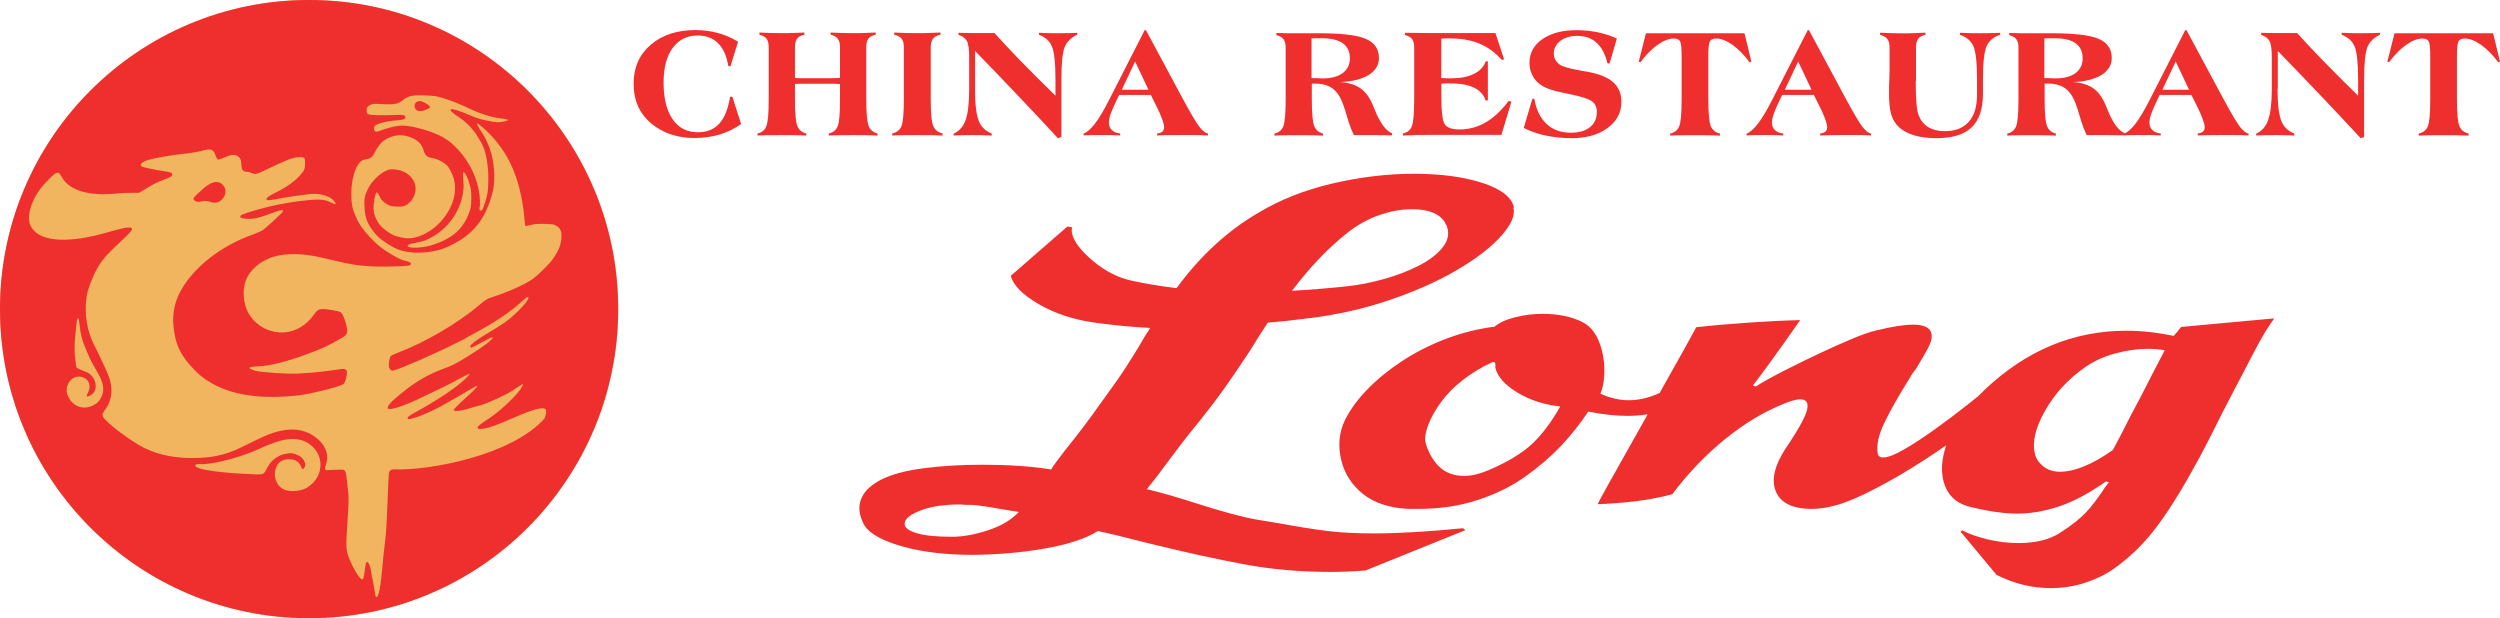 <svg xmlns="http://www.w3.org/2000/svg" id="Layer_2" viewBox="0 0 275.21 68.05"><defs><style>.cls-1,.cls-2,.cls-3{stroke-width:0px;}.cls-1,.cls-3{fill:#ee2f2e;}.cls-2{fill:#f1b560;}.cls-3{fill-rule:evenodd;}</style></defs><g id="Layer_1-2"><circle class="cls-2" cx="34.03" cy="34.03" r="34.03"></circle><path class="cls-3" d="M46.92,12.07c.21-.1.4-.2.42-.24.11-.16-.73-.68-1.12-.7-.33-.01-.57.2-.58.52-.02.56.56.75,1.28.42Z"></path><path class="cls-3" d="M22.33,22.16c.35-.06.49-.05.8.06.4.14.72.13,1.04-.04.11-.06.3-.24.42-.41.36-.51.32-1.14-.2-1.54-.65-.49-1.44.04-2.01.53-.49.43-.95.86-1.01.97-.1.18-.1.21.05.34.19.17.33.18.91.09Z"></path><path class="cls-3" d="M34.03,0C15.23,0,0,15.23,0,34.03s15.23,34.02,34.03,34.02,34.02-15.23,34.02-34.02S52.82,0,34.03,0ZM40.36,12.11c0-.21.05-.34.26-.48.43-.29.8-.19,1.46-.16,1.41.05,1.69,0,2.31-.48.59-.45,1.03-.54,2.41-.49.94.04,1.24.08,1.86.26.83.24,2.2.79,3.25,1.3,1.02.49,2.31.88,3.21.97.83.08,1.01.2.47.32-.67.15-.96.14-1.97-.07-.78-.16-1.23-.3-1.95-.62-1.07-.47-1.93-.73-2.06-.61-.11.11.18.38.98.9.72.47,1.57,1.35,1.95,2.02.11.2.31.54.45.76.52.86.83,2.65.76,4.43-.04.98-.07,1.2-.3,1.96-.14.47-.3.9-.35.96-.13.15-.29.13-.32-.03-.01-.07,0-.25.05-.4.17-3.24-2.08-6.66-4.49-7.76-1.34-.61-3.38-1.17-4.38-1.05-.61.07-1.17.22-1.92.48-.46.17-.63.2-.73.13-.16-.11-.19-.36-.08-.55.16-.27,1.31-.57,2.44-.65.68-.04.96-.14.97-.31.01-.28-.29-.34-1.24-.28-.48.03-1.31.04-1.86.02-1.11-.04-1.19-.08-1.17-.56ZM51.04,20.41c-.02-.06-.04-.42-.05-.82-.02-.66-.01-.71.1-.61.22.2.48.78.65,1.46.13.53.16.86.14,1.55-.02.8-.05.94-.3,1.58-.67,1.73-1.87,2.74-4.11,3.44-.57.18-1.98.39-2.51.16-.29-.13.13-.35.83-.45.73-.1,1.24-.3,2-.76,1.68-1.01,2.91-2.85,3.18-4.75.05-.38.09-.74.07-.8ZM7.43,43.47c-.33-.91.29-2.03,1.27-2.01.95.01,1.45.9.98,1.77-.1.18-.15.36-.12.4.1.11.58-.17.78-.44.28-.38.25-1.08-.05-1.55-.28-.43-.55-.63-1.21-.86-.29-.11-.58-.24-.63-.3-.06-.06-.14-.55-.19-1.17-.08-.91-.07-1.27.04-2.51.15-1.6.19-1.81.32-1.76.05.02.11.33.15.76.07.83.25,1.61.57,2.36.12.28.32.77.45,1.08.13.31.47.96.77,1.45.77,1.27,1.26,2.45.18,3.62-1.24,1.02-2.79.57-3.31-.84ZM33.88,53.64c-.64.39-1.56.52-2.34.34-.98-.23-1.55-1.43-1.16-2.48.26-.71.86-1.03,1.71-.93.5.06.87.34,1.05.79.14.34.24.36.39.08.21-.39-.07-.97-.61-1.27-.53-.29-.89-.34-1.52-.21-.81.17-1.5.68-1.92,1.42-.56,1-.18.9-2.92.76-.19,0-5.32-.29-5.04-.95.04-.09.17-.11.53-.1,1.54.06,4.43-.82,5.8-1.39,2.01-.83,4.64-2.34,6.57-.52,1.38,1.31,1.03,3.48-.55,4.44ZM42.94,40.63c.1.17.16.2.36.16.59-.11,4.64-1.87,6.65-2.89.48-.25.9-.45.92-.45.02,0,.19-.09.36-.2.18-.11.68-.39,1.1-.62,2.04-1.08,3.85-2.29,4.97-3.32.37-.34.72-.62.77-.62.36.01-.29.88-1.47,1.97-.75.69-1.03.88-3.21,2.2-.93.56-1.61,1.09-1.62,1.25,0,.09.05.15.12.15.07,0,.62-.27,1.22-.61.62-.34,1.11-.57,1.13-.52.06.22-1.03,1.05-2.91,2.2-1.02.63-1.6.93-2.22,1.15-1.72.62-2.99,1.32-4.39,2.39-1.42,1.1-2.03,1.7-2.04,2.01-.02.59,3.05-.79,3.22-.88.32-.15.92-.44,1.32-.63,1.79-.85,2.36-1.13,3.33-1.67.57-.31,1.07-.56,1.12-.54.14.05-.69.83-1.67,1.56-1.01.75-2.88,1.92-4.12,2.58-.86.46-1.11.66-.98.8.18.2,2.21-.58,3.77-1.45,1.29-.72,2.1-1.18,2.93-1.68.45-.27.85-.49.88-.49.18,0-.11.32-1.27,1.37-.73.66-1.3,1.24-1.28,1.29.06.18.75.12,1.59-.14.44-.14,1.05-.31,1.35-.38.73-.18,2.89-1.17,3.57-1.64.86-.59,1.23-.8,1.14-.64-.04.07-.12.23-.18.34-.34.67-2.23,2.48-3.4,3.27-1.31.88-1.41.96-1.42,1.11,0,.12.05.15.23.16.63.02,1.67-.32,3.76-1.24,2.12-.93,3.2-1.22,3.48-.92.13.14.09.54-.1,1-3.58,4.05-12.58,5.75-16.53,5.61-.22,0-.37.04-.48.14-.15.14-.16.25-.28,3.45-.09,2.37-.17,3.63-.28,4.44-.09.62-.22,1.87-.29,2.77-.18,2.12-.41,3.27-.66,3.26-.04,0-.08-.06-.1-.14-.02-.07-.09-.5-.16-.95-.07-.45-.15-.9-.19-1-.03-.1-.09-.43-.13-.73-.07-.53-.27-1.03-.42-1.04-.14,0-.19.18-.28.97-.09.84-.2,1.07-.41.89-.47-.4-1.34-2.1-1.53-2.97-.12-.58-.12-.87.06-3.67.13-1.97.13-2.39.05-3.01-.05-.4-.12-1.01-.15-1.37-.03-.35-.1-.73-.17-.83-.11-.19-.13-.19-.93-.17-.45.01-.91.03-1.03.05-.29.04-.33-.13-.15-.65.33-.93.01-1.9-.74-2.62-2.01-1.92-4.57-1.23-6.82-.11-2.38,1.18-2.71,1.33-3.64,1.6-.52.15-1.3.31-1.73.35-2.41.25-4.93.05-7.12-1.04-1.5-.75-4.2-2.8-4.49-3.4-.12-.25-.08-.37.24-.81.51-.69.79-1.63.63-2.71-.14-.98-.78-2.1-1.19-3.03-.15-.34-.42-.88-.59-1.21-.86-1.58-1.19-3.6-.91-5.49.11-.74.64-2.15,1.16-3.07.52-.93,1.05-1.54,2.55-2.94,1.05-.98,1.3-1.26,1.28-1.4-.02-.16-.05-.18-.38-.18-.36,0-.8.1-2.75.65-2,.56-6.69,1.54-7.99-.77-.5-.88-.08-2.62.99-4.07.48-.66,1.55-1.73,1.81-1.82.25-.09.34-.02.59.44,1.09,1.99,4.3,2.05,6.25,1.81.3-.04.92-.07,1.4-.06h.86s.57-.34.57-.34c.92-.57,1.62-.93,2.18-1.11.66-.22.91-.37.91-.55,0-.2-.18-.28-.83-.37-.77-.1-2.36-.43-2.52-.53-.24-.14-.11-.38.34-.59.55-.26,3-.7,4.9-.89.26-.03.67-.09.92-.14,1.07-.23,1.62-.57,1.94.37.1.28.21.47.29.49.07.02.39-.09.71-.23.7-.32,1.08-.36,1.4-.18.33.19.43.4.46.96.03.61.16.78.61.8.18,0,.45.08.59.15.34.18.45.14,2.09-.65,1.76-.85,2.38-1.08,3-1.11.69-.03.74.03.72.75-.02.51-.05.6-.26.89-.65.88-1.63,1.6-3.13,2.33-.61.3-.92.55-.85.68.07.13.29.11,1.73-.15.74-.13,1.53-.26,1.77-.28.23-.02.7-.08,1.03-.13,1.09-.17,2.19.06,2.77.59.27.25.38.49.22.49-.04,0-.25-.1-.48-.21-.7-.35-1.32-.38-3.41-.13-.99.12-2.03.33-2.3.38-1.38.26-3.97.99-4.18,1.22-.18.2.11.33.77.36.67.03,1.39-.14,2.65-.63.89-.34,1.27-.41,1.26-.22,0,.1-1.87,1.83-2.23,2.08-.16.11-.68.34-1.16.51-3.55,1.27-6.56,3.66-7.96,6.32-.6,1.13-.84,2.35-.73,3.67.18,2.1.82,3.41,2.45,5.03,2.93,2.91,7.58,3.11,11.47,2.65.87-.1,4.1-.83,4.75-1.2.18-.1.31-.44.41-1.04.06-.33.04-.4-.09-.54-.15-.15-.17-.15-.94-.04-1.9.26-2.29.31-4.15.43-1.17.08-4.18-.11-4.87-.3-.98-.27-.85-.45.34-.49,1.38-.04,3.53-.62,6.23-1.68.97-.38,1.13-.45,2.44-1.16,1-.54,1.13-.68,1.09-1.15-.07-.72-.47-1.8-.73-1.98-.13-.09-1.37-.32-1.8-.33-.59-.02-.74.06-1.14.62-.52.74-1.2,1.3-1.97,1.63-2.35,1.02-5.24-.47-5.67-3.07-.26-1.54.04-2.74,1.21-3.83,2.09-1.92,5.38-1.5,7.9-.88,2.58.63,3.7.86,6.34.85,1.16,0,2.57-.07,2.73-.13.07-.03.14-.11.14-.19,0-.14-.17-.22-.83-.37-.33-.08-1.21-.56-2.11-1.16-.98-.66-2.33-2.11-2.84-3.06-.2-.38-.44-.93-.54-1.23-.47-1.46-.23-3.93.49-5.05.25-.4.47-.55.93-.63.5-.09.67-.24.94-.77.3-.59.63-1.03.97-1.27,1.02-.71,2.16-.79,3.27-.24.59.29.94.7,1.12,1.3.18.6.36.75,1.03.87.6.11,1.35.53,1.67.93.11.14.31.52.45.84,1.29,2.97-1.64,6.74-4.61,7.04-.49.05-1.43-.13-1.93-.38-.69-.34-1.41-.96-1.68-1.46-.4-.72-.49-1.17-.41-1.97.07-.74.23-1.28.36-1.23.04.02.15.18.24.37.22.46.39.64.85.92.35.21.46.24,1.07.26.61.02.73,0,1.05-.17.21-.11.47-.34.61-.55,1.03-1.43.08-3.17-1.83-3.36-.48-.05-.61-.03-.97.13-.85.38-1.71,1.27-2.12,2.21-.3.67-.34.98-.27,1.96.08,1.1.27,1.59.95,2.5.39.51.62.73,1.28,1.19.51.35,1.05.66,1.45.81,1.13.44,2.7.44,3.88.2.97-.2,1.29-.32,2.33-.86,2.33-1.2,3.53-3.07,4.17-5.52.32-1.21.28-2.8-.11-4.38-.16-.64-.66-1.77-1.02-2.29-.42-.61-.6-.96-.54-1.02.03-.02.26.14.52.36,3.23,2.8,4.41,6.25,4.76,10.91.07.03.35-.02.62-.09.38-.11.72-.13,1.49-.12.87.02,1.03.04,1.29.19.47.27.63.59.6,1.24-.03.85-.33,1.59-1.04,2.56-.37.51-1.68,1.78-2.2,2.13-.85.58-2.68,1.39-4.4,1.95-.56.18-.72.28-1.45.9-2.24,1.91-5.89,4.05-8.72,5.13-.53.2-.99.42-1.03.5-.04.07-.11.36-.14.63-.05.39-.04.53.06.69Z"></path><path class="cls-1" d="M262.81,6.79l.79-3.13h10.85l.76,3.13-.19.07c-.61-.82-1.25-1.47-1.9-1.93-.66-.46-1.25-.69-1.78-.69-.34,0-.57.1-.69.29-.12.2-.18.74-.18,1.63v4.8c0,1.52.09,2.49.27,2.92.18.43.52.71,1.01.82v.23c-.39-.02-.79-.03-1.2-.04-.41,0-.95-.01-1.63-.01-.63,0-1.14,0-1.53.01s-.76.02-1.12.04v-.23c.49-.11.82-.37.99-.78.18-.41.27-1.4.27-2.96v-4.8c0-.89-.06-1.43-.18-1.63-.12-.2-.35-.29-.68-.29-.54,0-1.13.23-1.78.69-.65.46-1.29,1.11-1.9,1.93l-.19-.07ZM250.72,9.76c0,1.67.14,2.84.41,3.53.27.69.75,1.15,1.43,1.4v.23c-.42-.02-.8-.03-1.14-.04-.34,0-.64-.01-.91-.01-.32,0-.66,0-1.02.01-.36,0-.73.02-1.12.04v-.21c.61-.27,1.06-.76,1.32-1.5.26-.74.4-1.89.4-3.45v-3.41c0-.91-.08-1.52-.25-1.83-.17-.31-.48-.54-.92-.68v-.23c.58.01,1.04.02,1.37.03.33,0,.64,0,.93,0,.19,0,.46,0,.83,0,.37,0,.65,0,.83,0,.84.93,1.78,1.94,2.81,3,1.04,1.07,2.34,2.36,3.9,3.9v-1.78c0-1.83-.13-3.05-.39-3.65-.26-.61-.74-1.03-1.42-1.28v-.22c.41.02.78.03,1.12.04.34,0,.64.01.91.01.33,0,.67,0,1.04-.01.36,0,.74-.02,1.15-.04v.21c-.66.3-1.11.74-1.37,1.32-.25.57-.38,1.79-.38,3.63v6.32l-.38.12c-1.55-1.68-3.09-3.32-4.61-4.91-1.52-1.6-3.02-3.16-4.51-4.69v4.17ZM233.84,14.92v-.21c.41-.17.83-.55,1.27-1.13.45-.59.97-1.46,1.56-2.63l3.89-7.63h.14l4.05,7.54c.85,1.58,1.46,2.6,1.81,3.07.36.47.68.72.97.77v.21c-.32-.02-.65-.03-1-.04-.35,0-.81-.01-1.39-.01-.72,0-1.32,0-1.8.01s-.95.02-1.41.04v-.21c.27-.04.47-.11.59-.22.12-.11.18-.27.18-.49,0-.2-.07-.49-.22-.89-.14-.4-.36-.89-.65-1.46l-.59-1.19h-3.49l-.28.58c-.29.6-.51,1.1-.65,1.5-.14.4-.2.72-.2.97,0,.34.11.61.33.82.22.21.52.33.92.38v.21c-.29-.02-.59-.03-.9-.04-.31,0-.7-.01-1.18-.01s-.87,0-1.15.01c-.29,0-.56.02-.82.04ZM240.98,9.88l-1.47-3.11-1.47,3.11h2.94ZM225.08,10.96c0,1.5.09,2.47.26,2.91.18.44.5.72.98.83v.23c-.37-.02-.75-.03-1.15-.04-.4,0-.93-.01-1.6-.01s-1.14,0-1.52.01c-.37,0-.74.02-1.08.04v-.23c.47-.1.8-.36.97-.79.17-.42.26-1.41.26-2.95v-5.74c0-.39-.08-.69-.23-.9-.16-.21-.42-.36-.79-.45v-.24c.43.01.85.02,1.27.03.42,0,.92,0,1.52,0h1.82c2.53,0,4.28.2,5.24.62.96.41,1.44,1.12,1.44,2.11,0,.77-.38,1.39-1.13,1.86-.76.47-1.8.73-3.12.78.93.07,1.67.31,2.23.7.56.4,1.01,1.02,1.36,1.87.05.12.12.29.21.51.58,1.44,1.21,2.29,1.89,2.56v.23c-.59-.01-1.18-.02-1.79-.03-.61,0-1.4,0-2.4,0-.25-.46-.52-1.18-.8-2.16-.28-.98-.54-1.69-.8-2.11-.29-.48-.64-.84-1.07-1.06-.43-.22-.96-.34-1.59-.34-.04,0-.1,0-.19,0-.09,0-.15,0-.19,0v1.75ZM225.06,8.6c.1,0,.25,0,.43,0,.4.02.66.03.79.03.95,0,1.69-.2,2.21-.59.52-.39.78-.94.78-1.64s-.26-1.27-.78-1.64c-.52-.37-1.3-.55-2.33-.55-.26,0-.47,0-.63,0-.16,0-.32.01-.48.02v4.35ZM210.89,8.94c0,.99.03,1.8.08,2.43.05.62.14,1.07.25,1.34.23.57.58,1.01,1.06,1.29.48.29,1.08.44,1.81.44,1.15,0,2.03-.34,2.64-1.03.61-.68.91-1.68.91-2.98v-1.66c0-1.87-.14-3.1-.4-3.69-.27-.59-.76-1-1.48-1.25v-.22c.45.02.85.03,1.19.04.34,0,.64.01.89.01.33,0,.69,0,1.09-.01.4,0,.82-.02,1.26-.04v.21c-.72.24-1.22.66-1.49,1.25-.27.59-.41,1.82-.41,3.7v1.57c0,1.66-.42,2.89-1.24,3.68-.83.79-2.11,1.19-3.84,1.19-.95,0-1.77-.1-2.45-.3-.68-.2-1.24-.49-1.69-.89-.4-.37-.69-.83-.86-1.37-.17-.54-.26-1.33-.26-2.36,0-.41,0-.9.03-1.46.02-.57.03-.93.03-1.09v-2.54c0-.39-.08-.69-.24-.9-.16-.21-.43-.36-.8-.46v-.24c.38.02.77.04,1.17.05.4.01.81.02,1.24.02s.89,0,1.31-.02c.42-.01.84-.03,1.27-.05v.24c-.37.07-.63.21-.79.42-.16.22-.25.52-.25.93v3.76ZM192.28,14.92v-.21c.41-.17.83-.55,1.27-1.13.45-.59.97-1.46,1.56-2.63l3.89-7.63h.14l4.05,7.54c.85,1.58,1.46,2.6,1.81,3.07.36.47.68.72.97.77v.21c-.32-.02-.65-.03-1-.04-.35,0-.81-.01-1.39-.01-.72,0-1.32,0-1.8.01s-.95.02-1.41.04v-.21c.27-.04.47-.11.59-.22.12-.11.18-.27.18-.49,0-.2-.07-.49-.22-.89-.14-.4-.36-.89-.65-1.46l-.59-1.19h-3.49l-.28.58c-.29.6-.51,1.1-.65,1.5-.14.4-.2.72-.2.97,0,.34.11.61.33.82.22.21.52.33.92.38v.21c-.29-.02-.59-.03-.9-.04-.31,0-.7-.01-1.18-.01s-.87,0-1.15.01c-.29,0-.56.02-.82.04ZM199.42,9.88l-1.47-3.11-1.47,3.11h2.94ZM180.4,6.79l.79-3.13h10.85l.76,3.13-.19.07c-.61-.82-1.25-1.47-1.9-1.93-.66-.46-1.25-.69-1.78-.69-.34,0-.57.1-.69.29-.12.2-.18.74-.18,1.63v4.8c0,1.52.09,2.49.27,2.92.18.43.52.71,1.01.82v.23c-.39-.02-.79-.03-1.2-.04-.41,0-.95-.01-1.63-.01-.63,0-1.14,0-1.53.01-.38,0-.76.02-1.12.04v-.23c.49-.11.82-.37.99-.78.18-.41.27-1.4.27-2.96v-4.8c0-.89-.06-1.43-.18-1.63-.12-.2-.35-.29-.68-.29-.54,0-1.13.23-1.78.69-.65.46-1.29,1.11-1.9,1.93l-.19-.07ZM167.74,14.09l.95-3.22h.21c.21,1.21.67,2.14,1.36,2.78.69.64,1.58.96,2.66.96.9,0,1.6-.2,2.11-.61.51-.41.76-.97.76-1.68,0-.51-.18-.9-.55-1.17-.36-.27-1.2-.54-2.5-.8-1.09-.21-1.85-.41-2.3-.58-.44-.17-.8-.38-1.09-.63-.31-.28-.56-.61-.73-1-.17-.38-.25-.79-.25-1.22,0-1.08.47-1.94,1.42-2.61.95-.66,2.21-.99,3.77-.99.78,0,1.55.08,2.31.23.76.16,1.46.38,2.12.69l-.8,2.75h-.23c-.24-1.01-.64-1.78-1.19-2.28-.56-.51-1.27-.76-2.14-.76-.76,0-1.38.18-1.86.55-.48.37-.72.83-.72,1.4,0,.23.05.44.15.64.1.2.25.37.44.53.3.24,1.04.46,2.22.67.47.08.84.15,1.1.2,1.21.24,2.09.62,2.67,1.15.57.53.86,1.24.86,2.12,0,1.17-.5,2.13-1.52,2.88-1.01.75-2.33,1.12-3.96,1.12-1,0-1.95-.1-2.85-.29-.9-.19-1.71-.47-2.43-.84ZM154.45,14.92v-.23c.48-.1.8-.36.97-.79.17-.42.26-1.41.26-2.95v-5.75c0-.39-.08-.69-.23-.9-.16-.2-.42-.35-.79-.45v-.24h.1c1.2.02,2.1.03,2.69.03h7.17l.96,2.89-.25.07c-.72-.81-1.53-1.4-2.45-1.79-.92-.39-1.99-.58-3.21-.58-.28,0-.49,0-.63,0-.14,0-.26.01-.38.03v4.33c.19.01.38.02.56.03.18,0,.36,0,.55,0,1.01,0,1.85-.16,2.51-.5.66-.33,1.08-.79,1.27-1.37h.24v4.31h-.24c-.2-.61-.62-1.08-1.27-1.4-.65-.32-1.49-.48-2.54-.48-.29,0-.5,0-.65,0-.15,0-.29.01-.42.03v1.56c0,1.57.13,2.54.38,2.92.26.37.8.56,1.63.56,1.03,0,1.99-.26,2.88-.78.89-.52,1.73-1.31,2.53-2.37l.29.1-1.1,3.65h-7.13c-.12,0-.31,0-.57,0-.26,0-.46,0-.59,0-.46,0-.89,0-1.31.02-.42.01-.82.03-1.22.05ZM144.41,10.96c0,1.5.09,2.47.26,2.91.18.44.5.72.98.83v.23c-.37-.02-.75-.03-1.15-.04-.4,0-.93-.01-1.6-.01s-1.14,0-1.52.01c-.37,0-.74.02-1.08.04v-.23c.47-.1.8-.36.97-.79.17-.42.26-1.41.26-2.95v-5.74c0-.39-.08-.69-.23-.9-.16-.21-.42-.36-.79-.45v-.24c.43.01.85.02,1.27.03.42,0,.92,0,1.52,0h1.82c2.54,0,4.28.2,5.24.62.96.41,1.44,1.12,1.44,2.11,0,.77-.38,1.39-1.13,1.86-.76.47-1.8.73-3.12.78.93.07,1.67.31,2.23.7.56.4,1.01,1.02,1.36,1.87.05.12.11.29.21.51.58,1.44,1.21,2.29,1.89,2.56v.23c-.59-.01-1.18-.02-1.79-.03-.61,0-1.4,0-2.4,0-.25-.46-.52-1.18-.8-2.16-.28-.98-.55-1.69-.8-2.11-.29-.48-.64-.84-1.07-1.06-.43-.22-.96-.34-1.59-.34-.04,0-.1,0-.19,0-.09,0-.15,0-.19,0v1.75ZM144.39,8.6c.1,0,.25,0,.43,0,.4.02.66.03.79.03.95,0,1.69-.2,2.21-.59.52-.39.78-.94.78-1.64s-.26-1.27-.78-1.64c-.52-.37-1.3-.55-2.33-.55-.26,0-.47,0-.63,0-.16,0-.32.01-.48.02v4.35ZM119.29,14.92v-.21c.41-.17.83-.55,1.27-1.13.45-.59.97-1.46,1.56-2.63l3.89-7.63h.14l4.05,7.54c.85,1.58,1.46,2.6,1.81,3.07.36.47.68.72.97.77v.21c-.32-.02-.65-.03-1-.04-.35,0-.81-.01-1.39-.01-.72,0-1.32,0-1.8.01-.48,0-.95.02-1.41.04v-.21c.27-.04.47-.11.59-.22.12-.11.18-.27.18-.49,0-.2-.07-.49-.22-.89-.14-.4-.36-.89-.65-1.46l-.59-1.19h-3.49l-.28.58c-.29.6-.51,1.1-.65,1.5-.14.4-.2.72-.2.97,0,.34.11.61.33.82.22.21.52.33.92.38v.21c-.29-.02-.59-.03-.9-.04-.31,0-.7-.01-1.18-.01s-.87,0-1.15.01c-.29,0-.56.02-.82.04ZM126.43,9.88l-1.47-3.11-1.47,3.11h2.94ZM107.33,9.76c0,1.67.14,2.84.41,3.53.27.69.75,1.15,1.43,1.4v.23c-.42-.02-.8-.03-1.14-.04-.34,0-.64-.01-.91-.01-.32,0-.66,0-1.02.01-.36,0-.73.02-1.12.04v-.21c.61-.27,1.06-.76,1.32-1.5.26-.74.39-1.89.39-3.45v-3.41c0-.91-.08-1.52-.25-1.83-.17-.31-.48-.54-.92-.68v-.23c.58.01,1.04.02,1.37.03.33,0,.64,0,.93,0,.19,0,.46,0,.83,0,.37,0,.65,0,.83,0,.84.93,1.78,1.94,2.81,3,1.04,1.07,2.34,2.36,3.9,3.9v-1.78c0-1.83-.13-3.05-.39-3.65-.26-.61-.74-1.03-1.42-1.28v-.22c.41.02.78.03,1.12.04.34,0,.64.01.91.01.33,0,.67,0,1.04-.01.36,0,.74-.02,1.14-.04v.21c-.66.3-1.11.74-1.37,1.32-.25.57-.38,1.79-.38,3.63v6.32l-.38.12c-1.55-1.68-3.09-3.32-4.61-4.91-1.52-1.6-3.02-3.16-4.51-4.69v4.17ZM102.46,10.95c0,1.5.09,2.47.27,2.9.18.44.52.72,1.03.84v.23c-.38-.02-.78-.03-1.2-.04-.42,0-.97-.01-1.66-.01-.65,0-1.17,0-1.56.01-.39,0-.76.02-1.12.04v-.23c.5-.11.84-.37,1.01-.79.18-.42.27-1.4.27-2.95v-5.78c0-.39-.08-.69-.24-.9-.16-.21-.43-.36-.82-.45v-.24c.4.02.79.04,1.2.05.41.01.82.02,1.25.02.45,0,.89,0,1.33-.02.43-.01.87-.03,1.31-.05v.24c-.38.08-.66.23-.82.44-.16.21-.25.52-.25.91v5.78ZM87.5,8.58c.15.02.34.03.57.03.22,0,.63,0,1.22,0h1.4c.28,0,.56,0,.85,0,.29,0,.61-.01.93-.03v-3.41c0-.39-.08-.7-.25-.91-.16-.21-.42-.36-.78-.44v-.24c.4.02.8.04,1.21.05.41.01.82.02,1.25.02s.84,0,1.25-.02c.41-.01.82-.03,1.25-.05v.24c-.36.06-.62.2-.79.41-.16.21-.25.53-.25.94v5.78c0,1.48.09,2.45.26,2.9.18.45.5.73.98.84v.23c-.37-.02-.75-.03-1.14-.04-.4,0-.91-.01-1.56-.01s-1.16,0-1.54.01c-.39,0-.76.02-1.12.04v-.23c.47-.1.79-.35.97-.78.18-.42.26-1.41.26-2.96v-1.7c-.18-.01-.4-.02-.63-.03-.24,0-.62,0-1.15,0h-1.4c-.53,0-.91,0-1.15,0-.24,0-.45.01-.63.03v1.7c0,1.51.09,2.48.26,2.92.18.43.5.7.98.82v.23c-.37-.02-.76-.03-1.16-.04-.4,0-.94-.01-1.6-.01s-1.14,0-1.52.01-.74.02-1.08.04v-.23c.48-.1.8-.36.97-.79.17-.42.26-1.41.26-2.95v-5.78c0-.39-.08-.69-.23-.9-.16-.21-.42-.36-.79-.45v-.24c.39.02.78.04,1.17.05.4.01.8.02,1.22.02.44,0,.88,0,1.3-.02.42-.01.84-.03,1.26-.05v.24c-.37.07-.63.21-.79.42-.16.21-.25.52-.25.93v3.4ZM81.61,13.64c-.74.52-1.53.91-2.39,1.17-.86.26-1.8.38-2.82.38-.89,0-1.73-.13-2.52-.39-.79-.26-1.48-.64-2.09-1.13-.69-.57-1.21-1.22-1.54-1.95-.33-.73-.5-1.57-.5-2.54,0-1.75.63-3.17,1.88-4.25,1.25-1.08,2.9-1.62,4.95-1.62.85,0,1.66.11,2.44.32.78.21,1.52.53,2.23.96l-.84,2.71-.24-.03c-.17-1.1-.55-1.94-1.12-2.51-.57-.57-1.32-.85-2.26-.85-1.16,0-2.07.46-2.74,1.37-.67.91-1,2.18-1,3.8,0,1.74.33,3.08.99,4.04.66.96,1.59,1.44,2.78,1.44,1,0,1.78-.31,2.36-.95.58-.63.97-1.61,1.19-2.95l.25-.02.95,2.96Z"></path><path class="cls-3" d="M112.15,56.37c-.82.87-1.95,1.54-3.4,2.01-1.44.47-2.75.71-3.93.71-1.69,0-2.96-.12-3.81-.37-.84-.24-1.31-.54-1.4-.89-.14-.56.38-1.08,1.56-1.57,1.18-.49,2.71-.73,4.6-.73,0,0,.17.02.5.05h.59c.39,0,1.01.07,1.86.21.85.14,1.79.3,2.81.47l.61.1ZM159.09,24.55c.03.1.09.21.18.31.04.17.07.28.08.31.19.73-.02,1.45-.62,2.17-.6.71-1.46,1.36-2.59,1.93-1.12.57-2.4,1.06-3.83,1.46-1.43.4-2.84.67-4.24.81-2.03.21-3.98.37-5.84.47,1.95-2.58,3.96-4.68,6.02-6.32,1.14-.91,2.34-1.58,3.59-2.01,1.26-.44,2.44-.65,3.55-.65,1.89,0,3.13.5,3.71,1.51ZM171.76,44.74c-.94,1.68-1.96,3.04-3.06,4.09-1.1,1.04-2.71,2.02-4.83,2.93-1,.42-1.89.63-2.68.63-1.17,0-2.11-.36-2.82-1.08-.7-.72-1.2-1.63-1.47-2.72-.06-.49.06-1.11.35-1.87.29-.77.75-1.58,1.38-2.45.63-.86,1.44-1.69,2.45-2.47,1.01-.78,2.1-1.44,3.27-1.96l.21.05s.04.14.08.31c-.04.1-.04.21-.02.31.25.98,1.06,1.88,2.45,2.72,1.38.83,2.95,1.33,4.68,1.51ZM238.31,38.55c-.35.66-.73,1.38-1.12,2.14-.74,1.46-1.24,2.44-1.5,2.93-.44.84-.79,1.5-1.06,1.99-.82,1.64-1.5,2.94-2.03,3.92-2.26,1.6-4.21,2.4-5.84,2.4-.91,0-1.64-.31-2.19-.94-.27-.28-.45-.61-.55-.99-.33-1.29.03-2.87,1.09-4.75,1.05-1.88,2.52-3.48,4.4-4.81,1-.7,2.12-1.21,3.37-1.54,1.25-.33,2.43-.5,3.54-.5.72,0,1.35.05,1.9.16ZM250.33,35.05l-10.22.94c-.15.17-.27.33-.37.47-.15.17-.3.35-.45.52-1.79-.38-3.53-.57-5.23-.57-5.8,0-10.99,2.16-15.56,6.48-.25.24-.49.47-.72.71-.38.31-.77.63-1.2.96-1.14.91-2.33,1.8-3.57,2.69-1.24.89-2.37,1.63-3.39,2.22-1.02.59-1.79.89-2.32.89-.33,0-.52-.14-.59-.42-.17-.91.08-2.05.74-3.42.66-1.38,1.62-3.06,2.87-5.04v-.05c.13-.21.32-.47.57-.78.6-.97,1.06-1.78,1.39-2.4.33-.63.44-1.15.33-1.57-.16-.63-.83-.94-2-.94-.98,0-2.33.21-4.04.63-.74.17-1.67.5-2.78.97-1.12.47-2.29.99-3.51,1.57-1.22.57-2.48,1.19-3.78,1.85-1.3.66-2.37,1.25-3.21,1.78l-.32-.1c.59-.77,1.28-1.7,2.07-2.79.8-1.1,1.84-2.57,3.13-4.41-1.55.03-3.37.12-5.46.26-2.08.14-4.07.31-5.98.52-.22.44-1.56,2.85-4.03,7.24-1.16.53-2.29.8-3.4.8-1.04,0-2.08-.24-3.12-.73.25-.56.39-1.28.43-2.17.03-.89-.05-1.75-.27-2.59-.4-1.57-1.12-2.61-2.17-3.13-1.19-.59-2.64-.89-4.33-.89-1.04,0-2.05.12-3.03.37-.98.24-1.74.59-2.28,1.04-1.89.24-3.71.71-5.46,1.38-1.75.68-3.35,1.5-4.8,2.46-1.45.96-2.7,1.98-3.76,3.08-1.06,1.1-1.87,2.2-2.43,3.32-.69,1.39-.82,2.91-.41,4.54.37,1.46,1.17,2.68,2.4,3.66,1.23.97,2.86,1.51,4.91,1.62h1.17c2.35,0,4.51-.32,6.5-.97,1.99-.64,3.74-1.51,5.26-2.59,1.52-1.08,2.84-2.22,3.97-3.42,1.13-1.2,2.11-2.45,2.96-3.73,1.58.31,3.02.47,4.32.47.78,0,1.52-.06,2.22-.17l-.21.38c-3.46,6.13-5.23,9.3-5.3,9.51,1.23-.03,2.59-.14,4.07-.31,1.49-.17,2.87-.44,4.15-.78,1.75-2.33,3.7-4.36,5.83-6.09,2.14-1.72,4.3-3.02,6.49-3.89.77-.31,1.35-.47,1.74-.47.46,0,.72.16.8.47.11.42-.07,1.06-.53,1.93-.46.87-1.1,1.9-1.9,3.08-1.07,1.67-1.46,3.08-1.17,4.23.4,1.57,1.77,2.35,4.12,2.35.78,0,1.63-.12,2.55-.37,1.16-.31,2.62-.92,4.37-1.83,1.76-.91,3.59-1.98,5.49-3.21.81-.53,1.6-1.06,2.37-1.59-.5,1.46-.6,2.76-.31,3.92.39,1.53,1.38,2.49,2.98,2.87,2.01.49,3.74.73,5.17.73s3.04-.27,4.63-.81c1.59-.54,3.3-1.45,5.12-2.74l.32.1-.37.47c-.8,1.22-1.52,2.17-2.16,2.85-.64.68-1.58,1.42-2.81,2.22-1.17.77-2.71,1.15-4.6,1.15-1.17,0-2.33-.14-3.48-.42-1.15-.28-2.06-.61-2.75-.99l-.16.16,3.95,4.75c1.94.98,3.92,1.46,5.94,1.46,1.37,0,2.65-.2,3.86-.6,1.2-.4,2.24-.91,3.13-1.54,1.65-1.18,3.08-2.54,4.29-4.07,1.21-1.53,2.49-3.48,3.84-5.85.45-.8.88-1.58,1.31-2.35.42-.77,1.31-2.49,2.64-5.17,1.36-2.61,2.46-4.74,3.32-6.37.85-1.64,1.6-2.87,2.23-3.71ZM166.68,23.25c-.02-.07-.04-.16-.07-.26.03-.14.04-.21.04-.21-.28-1.11-1.45-2-3.51-2.66-2.06-.66-4.55-.99-7.49-.99s-5.92.36-8.97,1.07c-3.04.71-5.75,1.78-8.13,3.21-3.41,1.98-6.42,4.75-9.03,8.31-1.95-.24-3.62-.52-5-.84-1.45-.31-2.83-1.02-4.16-2.12-1.32-1.1-2.1-2.1-2.33-3-.07-.28-.07-.52,0-.73l-.52-.1-6.24,5.43c.27,1.04,1.3,2.09,3.09,3.13,1.8,1.04,3.88,1.72,6.24,2.04,2.09.28,4.09.47,6.01.57-.13.24-.32.54-.56.89-.59,1.01-1.01,1.72-1.27,2.12-.26.4-.5.78-.73,1.15-.23.37-.49.76-.78,1.18-.28.42-.98,1.39-2.09,2.93-1.15,1.64-2.46,3.38-3.95,5.22-.79,1.01-1.29,1.71-1.52,2.09-2.17-.35-4.69-.52-7.56-.52-2.35,0-4.51.13-6.5.39-1.99.26-3.56.69-4.71,1.28-.97.52-1.64,1.11-1.99,1.78-.35.66-.44,1.36-.25,2.09.11.42.27.82.5,1.2.62.91,2.02,1.66,4.2,2.27,2.18.61,4.76.91,7.76.91,2.79-.03,5.44-.27,7.93-.71,2.5-.44,4.42-1.07,5.77-1.91,1.03.21,2.84.64,5.42,1.31,4.1,1.01,7.66,1.79,10.67,2.35,3.01.56,6.18.84,9.5.84,1.24,0,2.53-.05,3.87-.16l10.99-4.44-.25-.21c-3.88.38-7.15.57-9.82.57-1.96,0-3.64-.09-5.05-.26-1.41-.17-3.18-.45-5.3-.84-1.23-.21-2.08-.35-2.55-.42-1.57-.28-3.77-.87-6.61-1.78-2.27-.73-4.1-1.25-5.48-1.57.75-.91,1.48-1.86,2.2-2.87.63-.84,1.2-1.58,1.68-2.22.49-.64,1.1-1.42,1.85-2.32,1.14-1.43,2.08-2.66,2.82-3.71.74-1.04,1.66-2.39,2.74-4.02.83-1.36,1.5-2.42,2.02-3.19,1.28-.1,2.74-.26,4.38-.47,3.16-.38,6.14-1.04,8.93-1.99,2.79-.94,5.22-2.01,7.3-3.21,2.07-1.2,3.68-2.39,4.81-3.58,1.13-1.18,1.69-2.19,1.67-3.03Z"></path></g></svg>